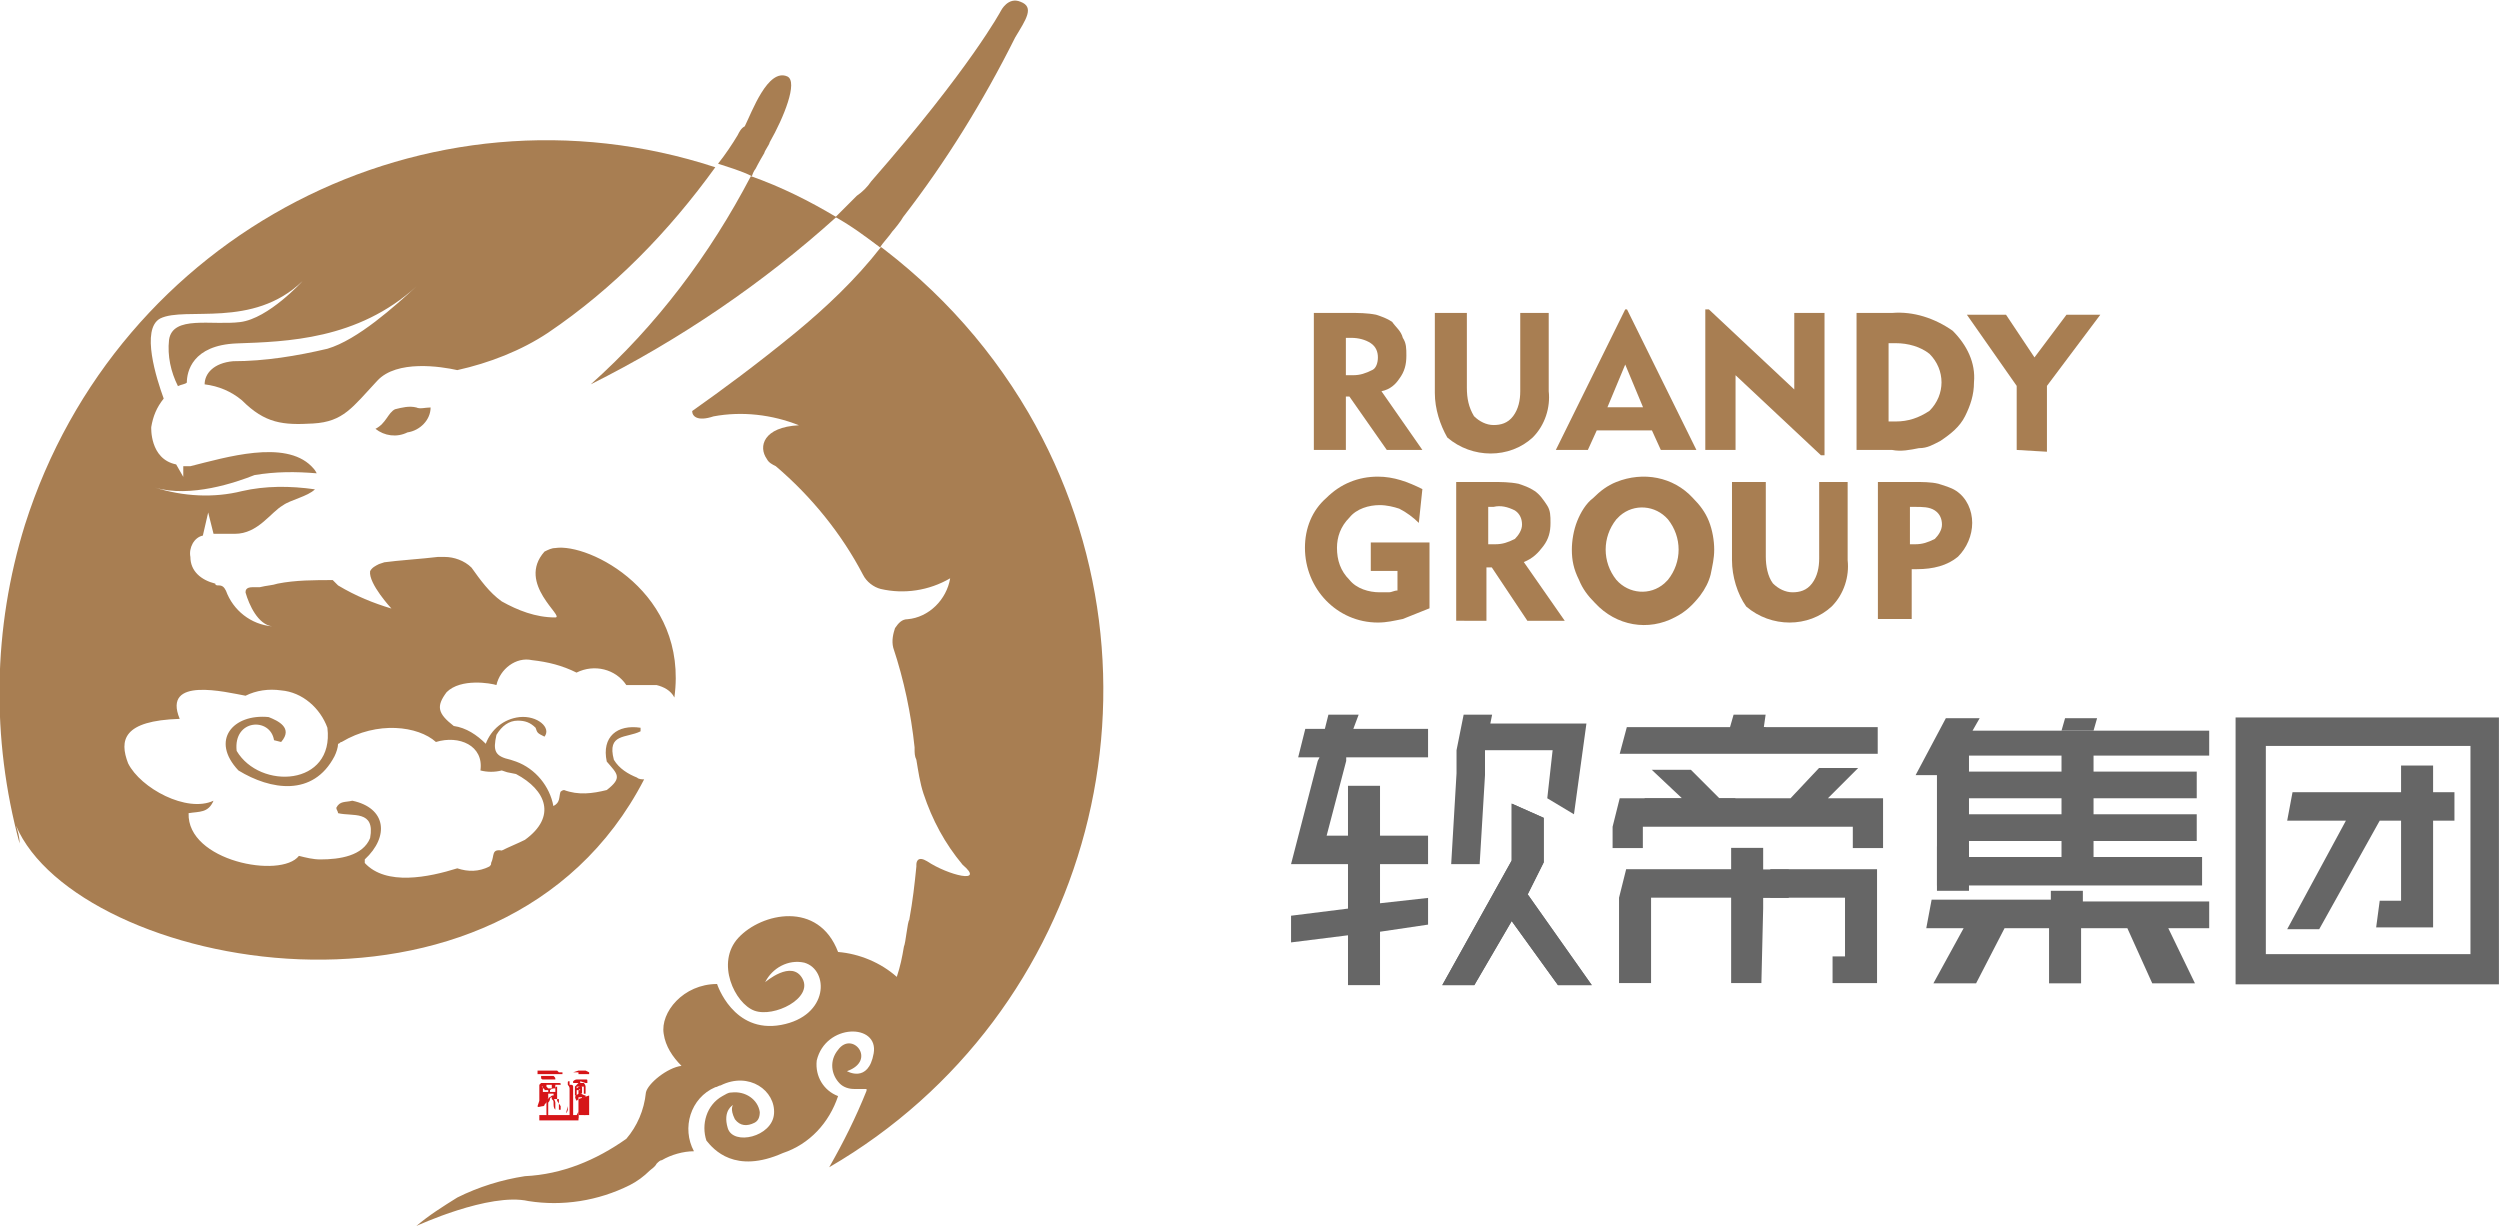 <?xml version="1.0" encoding="utf-8"?>
<!-- Generator: Adobe Illustrator 25.0.0, SVG Export Plug-In . SVG Version: 6.00 Build 0)  -->
<svg version="1.1" id="图层_1" xmlns="http://www.w3.org/2000/svg" xmlns:xlink="http://www.w3.org/1999/xlink" x="0px" y="0px"
	 viewBox="0 0 140.5 68.9" style="enable-background:new 0 0 140.5 68.9;" xml:space="preserve">
<style type="text/css">
	.st0{fill:#A87E52;}
	.st1{fill:#D61518;}
	.st2{fill:#666666;}
</style>
<g id="组_54" transform="translate(-34.727 -15.68)">
	<g id="组_6" transform="translate(34.727 15.68)">
		<g id="组_3" transform="translate(40.355 0)">
			<g id="组_2">
				<path id="路径_21" class="st0" d="M17,0.1c-0.7-0.3-1.1,0.5-1.1,0.5s-1.7,3.2-7.3,9.6c-0.2,0.3-0.5,0.6-0.8,0.8
					c-0.4,0.4-0.8,0.8-1.2,1.2c0.9,0.5,1.7,1.1,2.5,1.7c0.2-0.3,0.5-0.6,0.7-0.9c0.1-0.1,0.5-0.6,0.6-0.8c2.4-3.1,4.5-6.5,6.3-10.1
					C17.3,1.1,17.8,0.4,17,0.1z"/>
				<path id="路径_22" class="st0" d="M3.9,4.3c-1.1-0.5-2,2-2.4,2.8C1.3,7.2,1.2,7.4,1.1,7.6l0,0C0.8,8.1,0.4,8.7,0,9.2
					c0.6,0.2,1.3,0.4,1.9,0.7C2,9.6,2.1,9.5,2.1,9.5s0.2-0.4,0.5-0.9c0-0.1,0.3-0.5,0.3-0.6C3.7,6.6,4.5,4.6,3.9,4.3z"/>
			</g>
		</g>
		<path id="路径_23" class="st0" d="M0.9,46.4c3.4,8,27.3,12.9,35.3-2.6c-0.1,0-0.3,0-0.4-0.1c-0.5-0.2-1-0.5-1.3-1
			c-0.4-1.5,0.7-1.2,1.5-1.6c0-0.1,0-0.1,0-0.2c-1.3-0.2-2.2,0.5-1.9,1.9c0.6,0.7,0.9,0.9,0,1.6c-0.8,0.2-1.6,0.3-2.4,0
			c0,0-0.1,0-0.2,0.1c-0.1,0.3,0,0.6-0.4,0.8c-0.2-1.1-1-2.1-2.1-2.5l-0.3-0.1c-0.9-0.2-1-0.5-0.8-1.4c0.3-0.5,0.7-0.8,1.2-0.8
			c0.4,0,0.7,0.1,1,0.4c0.1,0.3,0.1,0.3,0.5,0.5c0.4-0.5-0.4-1.2-1.4-1.1c-0.9,0.1-1.6,0.7-1.9,1.5c-0.5-0.5-1.1-0.9-1.8-1
			c-0.9-0.7-1-1.1-0.4-1.9c0.8-0.8,2.5-0.5,2.8-0.4c0.2-0.9,1.1-1.6,2-1.4c0.9,0.1,1.7,0.3,2.5,0.7c1-0.5,2.2-0.2,2.8,0.7
			c0.6,0,1.1,0,1.7,0c0.4,0.1,0.8,0.3,1,0.7c0.8-5.9-4.8-8.7-6.7-8.4c-0.2,0-0.4,0.1-0.6,0.2l0,0c-1.6,1.8,1.2,3.7,0.6,3.7
			c-1.1,0-2.1-0.4-3-0.9c-0.7-0.5-1.2-1.2-1.7-1.9c-0.4-0.4-1-0.6-1.5-0.6c-0.1,0-0.3,0-0.4,0h0c-0.8,0.1-2.3,0.2-3,0.3l-0.3,0.1
			c-0.2,0.1-0.4,0.2-0.5,0.4c-0.1,0.7,1.2,2.1,1.2,2.1c-1-0.3-2-0.7-3-1.3l0,0c-0.1-0.1-0.2-0.2-0.3-0.3c-1,0-2.1,0-3.1,0.2l0,0
			c-0.3,0.1-0.6,0.1-1,0.2c-0.1,0-0.3,0-0.4,0l0,0c-0.4,0-0.4,0.2-0.4,0.3c0.2,0.7,0.7,1.8,1.5,1.9c-1.2-0.1-2.2-0.9-2.6-2
			c0,0,0,0,0,0c-0.1-0.2-0.2-0.3-0.4-0.3c-0.1,0-0.2,0-0.2-0.1h0l0,0c-0.8-0.2-1.4-0.7-1.4-1.5c-0.1-0.5,0.2-1.1,0.7-1.2l0.3-1.3
			c0.1,0.4,0.2,0.8,0.3,1.2c0.4,0,0.8,0,1.2,0c1.3,0,2-1.2,2.7-1.6c0.4-0.3,1.4-0.5,1.8-0.9c-1.4-0.2-2.8-0.2-4.1,0.1
			c-1.6,0.4-3.3,0.3-4.9-0.2c2,0.6,4.6-0.3,5.6-0.7c1.2-0.2,2.3-0.2,3.5-0.1c-0.1-0.2-0.2-0.3-0.3-0.4c-1.5-1.5-4.8-0.5-6.8,0
			c-0.1,0-0.3,0-0.4,0v0.6l-0.4-0.7C8.4,25.8,8.5,24,8.5,24c0.1-0.6,0.3-1.1,0.7-1.6c-0.4-1.1-1.3-3.9-0.2-4.5
			c1.4-0.7,5.2,0.6,8-2.1c0,0-1.9,2.1-3.5,2.3s-3.8-0.4-4,1c-0.1,0.9,0.1,1.8,0.5,2.6c0.2-0.1,0.4-0.1,0.5-0.2
			c0-0.6,0.3-2.1,2.8-2.2c2.8-0.1,6.8-0.2,10.1-3.2c-1.2,1.1-3.3,3-5,3.5c-1.7,0.4-3.5,0.7-5.3,0.7c-1.1,0.1-1.6,0.7-1.6,1.3
			c0.8,0.1,1.5,0.4,2.1,0.9c1.3,1.3,2.3,1.4,4,1.3s2.2-0.9,3.6-2.4c1.1-1.2,3.6-0.8,4.5-0.6c1.8-0.4,3.6-1.1,5.1-2.1
			c3.7-2.5,6.8-5.7,9.4-9.3C24,4.1,6.6,13.1,1.4,29.5c-1.8,5.8-1.9,12-0.3,17.9C1.1,47,1,46.7,0.9,46.4z M10.1,40.4
			c-1-2.4,2.6-1.5,3.7-1.3c0.6-0.3,1.3-0.4,2-0.3c1.2,0.1,2.2,1,2.6,2.1c0.4,3.3-3.8,3.5-5.1,1.3c-0.2-1.8,1.9-1.9,2.1-0.6l0.4,0.1
			c0.7-0.8-0.2-1.2-0.7-1.4c-2-0.2-3.3,1.3-1.7,3c1.8,1.1,4.2,1.5,5.4-0.8c0.1-0.2,0.2-0.5,0.2-0.7c0.1,0,0.1-0.1,0.2-0.1
			c2-1.2,4.3-0.9,5.3,0c1.3-0.4,2.7,0.2,2.5,1.6c0.4,0.1,0.8,0.1,1.2,0l0.3,0.1l0.5,0.1c1.7,0.9,2.3,2.4,0.5,3.7
			c-0.4,0.2-0.9,0.4-1.3,0.6c-0.6-0.1-0.4,0.3-0.6,0.7c0,0.1,0,0.1-0.1,0.2c-0.6,0.3-1.2,0.3-1.8,0.1c-1.6,0.5-4,1-5.2-0.3
			c0-0.1,0-0.2,0-0.2c1.4-1.3,1.2-2.9-0.7-3.3c-0.4,0.1-0.7,0-0.9,0.4c0,0.1,0.1,0.2,0.1,0.3c0.8,0.2,2.1-0.2,1.8,1.4
			c-0.4,1-1.7,1.2-2.8,1.2c-0.4,0-0.8-0.1-1.2-0.2c-1,1.3-6.3,0.3-6.2-2.4c0.6-0.1,1.1,0,1.4-0.7c-1.5,0.7-4.1-0.7-4.8-2.1
			C6.7,41.6,6.9,40.5,10.1,40.4L10.1,40.4z"/>
		<path id="路径_24" class="st0" d="M33.2,21.6L33.2,21.6c5-2.5,9.7-5.7,13.8-9.4c-1.5-0.9-3.1-1.7-4.8-2.3
			C39.9,14.3,36.9,18.3,33.2,21.6z"/>
		<path id="路径_25" class="st0" d="M22.2,23c-0.4,0.2-0.5,0.8-1.1,1.1c0.5,0.4,1.2,0.5,1.8,0.2c0.7-0.1,1.3-0.7,1.3-1.4
			c-0.3,0-0.6,0.1-0.8,0C23,22.8,22.6,22.9,22.2,23z"/>
		<path id="路径_26" class="st0" d="M48.3,13c0.4,0.3,0.8,0.6,1.2,0.9c-1.4,1.8-3.1,3.4-4.8,4.8c-2.2,1.8-4.1,3.2-5.8,4.4
			c0,0.3,0.3,0.6,1.2,0.3c1.6-0.3,3.3-0.1,4.8,0.5c-2,0.1-2.3,1.2-1.8,1.9h0l0,0c0.1,0.2,0.3,0.3,0.5,0.4c2,1.7,3.7,3.8,4.9,6.1l0,0
			c0.2,0.4,0.6,0.7,1,0.8c1.3,0.3,2.7,0.1,3.9-0.6c-0.2,1.2-1.2,2.2-2.4,2.3c-0.3,0-0.5,0.2-0.7,0.5c-0.1,0.3-0.2,0.7-0.1,1.1
			c0,0,0,0,0,0c0.6,1.8,1,3.7,1.2,5.6l0,0c0,0,0,0,0,0.1c0,0.2,0,0.4,0.1,0.6c0.1,0.6,0.2,1.3,0.4,1.9c0.5,1.5,1.2,2.8,2.2,4
			c1.3,1.1-0.8,0.6-2-0.2l0,0c-0.5-0.3-0.6,0-0.6,0.2c0,0,0,0.1,0,0.1v0l0,0c-0.1,1-0.2,1.9-0.4,3c-0.1,0.1-0.2,1.3-0.3,1.5
			c-0.1,0.6-0.2,1.1-0.4,1.7c-0.9-0.8-2.1-1.3-3.3-1.4c-1.1-2.9-4.3-2.2-5.6-0.8s-0.2,3.7,0.9,4.1s3.3-0.7,2.7-1.8s-2.1,0.2-2.1,0.2
			c0.4-0.8,1.3-1.3,2.2-1.1c1.4,0.4,1.4,3-1.3,3.5s-3.6-2.3-3.6-2.3c-1.9,0-3.2,1.6-3,2.8c0.1,0.7,0.5,1.3,1,1.8
			c-0.8,0.1-1.9,1-2,1.5c-0.1,1-0.5,1.9-1.1,2.6c-1.7,1.2-3.6,2-5.7,2.1c-1.3,0.2-2.6,0.6-3.8,1.2c-0.8,0.5-1.6,1-2.3,1.6
			c0,0,4.1-1.9,6.3-1.4c1.9,0.3,3.9,0,5.7-0.9c0.4-0.2,0.8-0.5,1.1-0.8c0.1-0.1,0.3-0.2,0.4-0.4c0.1-0.1,0.2-0.2,0.3-0.2
			c0.5-0.3,1.2-0.5,1.8-0.5c-0.7-1.3-0.2-3,1.2-3.6c0.1,0,0.2-0.1,0.3-0.1c1.6-0.8,3.1,0.3,3,1.6s-2.3,1.8-2.6,0.8
			c-0.3-1,0.3-1.3,0.3-1.3s-0.2,0.2,0.1,0.8c0.3,0.4,0.7,0.4,1.1,0.2c0.2-0.1,0.3-0.3,0.3-0.6c-0.1-0.7-0.8-1.2-1.6-1.1
			c-0.2,0-0.3,0.1-0.5,0.2c-0.9,0.5-1.2,1.6-0.9,2.5c0.4,0.5,1.6,1.9,4.3,0.7c1.5-0.5,2.6-1.7,3.1-3.2c-0.8-0.3-1.3-1.1-1.2-2
			c0.5-2.1,3.5-2.1,3.2-0.4s-1.5,1-1.5,1c1.7-0.6,0.3-2.3-0.5-1.2c-0.5,0.6-0.4,1.4,0.1,1.9c0.2,0.2,0.5,0.3,0.8,0.3
			c0.2,0,0.5,0,0.7,0c0,0,0,0,0,0.1c-0.6,1.5-1.3,2.9-2.1,4.3C61.4,57,66.4,38,57.8,23.2C55.4,19.1,52.2,15.7,48.3,13z"/>
		<g id="组_5" transform="translate(30.11 60.166)">
			<g id="组_4">
				<path id="路径_27" class="st1" d="M2.1,0.1L2.1,0.1L2.1,0.1l0.1,0h0h0h0l0,0h0l0,0h0h0l0.1,0h0h0.1h0h0h0h0l0,0h0h0h0l0,0l0,0
					v0l0,0v0l0,0l0,0.1l0,0H3l0,0l0,0v0v0l0-0.1l0,0l0,0l0,0l0,0l0,0l0,0l0,0L2.8,0l0,0H2.7h0h0h0h0h0h0H2.4h0h0h0h0h0h0l0,0h0h0h0
					l0,0L2.1,0.1L2.1,0.1L2.1,0.1L2.1,0.1L2.1,0.1z"/>
				<path id="路径_28" class="st1" d="M0.1,0.2L0.1,0.2L0.1,0.2L0.1,0.2L0.1,0.2l0.1,0l0,0h0l0,0h0h0.1l0,0h0h0h0h0h0h0h0h0.1h0h0
					h0h0h0h0.1h0H1l0,0l0,0l0,0h0h0.1h0h0.1l0,0l0.1,0h0l0,0h0l0.1,0h0h0h0h0h0h0h0h0h0h0l0,0h0h0l0.1,0l0-0.1l0,0l0,0h0h0l0,0h0
					l0,0l0,0l0,0l0,0h0h0h0l0,0h0h0h0l0,0h0l0,0l0,0H1.3h0h0L1.2,0h0h0H1h0l0,0H0.8h0l0,0l0,0h0h0h0H0.5h0l0,0l0,0l0,0h0h0h0h0h0h0
					h0h0h0L0.1,0L0.1,0.2L0.1,0.2L0.1,0.2L0.1,0.2L0.1,0.2z"/>
				<path id="路径_29" class="st1" d="M3,1.4L3,1.4L3,1.4l0-0.1V1.2l0,0l0,0l0,0v0v0v0v0v0v0v0v0v0v0v0v0v0v0v0v0v0v0v0v0l0,0l0,0
					l0-0.1V0.5v0l0,0l0,0l0,0l0,0l0,0l0,0l0,0v0l0,0.3v0v0v0v0l0,0v0v0l0,0.1l0,0v0l0,0v0v0v0v0v0v0v0l0,0v0v0l0,0v0v0v0v0.1v0v0.1
					v0v0.2l0,0v0v0.1l0,0.1v0l0,0.1l0,0.1v0v0v0.1l0,0.1l0,0v0.1v0v0l0,0l0,0.1v0.1v0v0.1l0,0.1v0l0,0l0,0.1l0,0l0,0h0h0H2.7h0h0h0
					h0h0h0h0l-0.1,0h0l0,0l0,0h0h0H2.2l-0.1,0h0l0,0l0,0l0,0h0h0h0h0h0H1.9l0,0l0,0H1.7h0h0h0H1.5h0H1.4h0H1.3H1.1H1l0,0l0,0h0h0
					l0,0h0l0,0h0h0h0h0h0h0h0H0.6h0l-0.1,0h0H0.4h0h0l0,0l0,0l0,0H0.2l0,0l0-0.1l0,0v0l0-0.1l0,0v0V2.6v0v0v0l0,0v0l0,0l0,0V2.3
					l0-0.1v0v0V2.1v0l0-0.1v0l0,0l0,0V1.8l0-0.1v0v0v0v0l0,0v0v0v0v0V1.5V1.4V1.3v0l0,0V1.1v0v0v0v0v0v0l0,0v0l0-0.1v0v0v0v0v0v0
					l0,0v0l0,0l0,0v0l0-0.1l0-0.1v0v0v0v0l0,0l0,0l0,0h0l0,0l0,0l0,0v0v0.1v0l0,0v0v0.1v0v0v0v0v0v0.1v0v0v0l0,0v0v0v0l0,0l0,0l0,0
					v0.2v0v0v0v0v0v0.3v0v0v0v0l0,0.1l0,0v0v0V2v0v0v0.2v0l0,0.1v0v0v0.1l0,0.1v0v0.1v0v0v0l0,0v0v0v0.1v0v0v0l0,0l0,0l0,0.1l0,0
					l0,0l0,0l0,0h0.1l0,0l0,0l0,0h0.2l0,0l0,0h0.2h0h0H1h0h0.1h0.1h0l0.1,0h0l0,0l0,0l0,0h0h0h0.1h0h0h0h0.1h0l0,0h0.1l0,0h0l0.1,0
					l0,0h0h0H2h0h0h0h0.1h0h0h0h0h0l0,0h0h0h0h0.2h0l0,0h0h0h0l0,0l0,0l0.1,0l0,0l0,0l0,0h0l0,0l0,0l0,0l0,0l0,0v0l0,0v0l0,0v0v0
					l0,0v0l0-0.1V2.4V2.3l0-0.1v0v0v0v0l0-0.1V2v0l0,0l0,0v0l0-0.1v0v0v0v0v0V1.6l0,0v0l0,0L3,1.4L3,1.4L3,1.4L3,1.4L3,1.4z"/>
			</g>
			<path id="路径_30" class="st1" d="M1.8,0.8l0,0.3l0,0.5l0,0.4c0,0,0,0.1,0,0.2c0,0.1-0.1,0.2-0.1,0.2c0,0,0,0,0,0c0,0,0,0,0,0
				c0,0,0,0,0,0l0.1-0.4l0-0.4l0-0.4c0,0,0,0,0-0.1s0-0.1,0-0.1c0,0,0,0,0,0l0,0c0,0,0,0,0-0.1c0,0,0,0,0-0.1c0,0,0-0.1,0-0.1
				c0-0.1,0-0.1,0.1-0.1l0,0c0,0,0,0,0,0c0,0,0,0,0,0v0.1c0,0,0,0,0,0.1c0,0,0,0,0,0c0,0,0,0,0,0l0.1,0c0,0,0.1,0,0.1,0.1
				c0,0,0,0.1,0,0.1c0,0,0,0.1,0,0.1v0.3l0,0.9l0,0.1v0.1l0,0.2C2,2.6,2,2.6,2,2.6c0,0-0.1,0-0.1,0c0-0.1,0-0.2,0-0.3V2l0-0.9
				c0,0,0,0,0-0.1C1.9,1,1.9,0.9,1.8,0.8C1.9,0.8,1.9,0.8,1.8,0.8z M2.4,1.3c0,0,0-0.1,0-0.1c0,0,0-0.1,0-0.1c0,0,0,0,0.1,0
				c0,0,0,0,0,0c0,0,0,0,0,0.1v0.1v0c0.1,0,0.2,0.1,0.3,0.1c0,0,0,0.1,0,0.1l0,0c0,0,0,0,0,0c0,0,0,0,0,0L2.7,1.5l0,0l0,0.4l0,0.2
				l0.1,0.3c0,0,0,0,0,0.1c0,0,0,0,0,0c0,0,0,0,0,0c0,0,0,0-0.1,0c0,0,0-0.1-0.1-0.2c0-0.1,0-0.1,0-0.1c0,0,0,0,0-0.1l0-0.3V1.6V1.5
				c0,0-0.1,0-0.1,0c0,0-0.1,0-0.1,0l0,0.1V2v0.1c0,0.1,0,0.1,0,0.2c0,0.1,0,0.2,0,0.3s0,0.1-0.1,0.1s0,0,0,0c0,0,0,0,0-0.1
				c0,0,0-0.1,0-0.1l0.1-0.2l0-0.2l0-0.5c0,0-0.1,0.1-0.1,0.1c0,0,0,0,0,0c0,0,0,0,0,0c0,0,0,0,0,0C2.1,1.4,2.3,1.4,2.4,1.3L2.4,1.3
				z M2.5,0.6v0.1c0,0,0.1,0,0.1,0c0,0,0.1,0,0.1,0c0,0,0.1,0.1,0.1,0.2c0,0.1,0,0.1,0,0.1v0.1c0,0,0,0.1,0,0.1c0,0,0,0.1,0,0.1
				c0,0,0,0-0.1,0c0,0,0,0,0,0c0,0,0-0.1,0-0.1V1c0,0,0-0.1,0-0.1c0,0-0.1,0-0.1,0c-0.1,0-0.2,0-0.3,0c0,0,0,0,0,0.1
				c0,0,0,0.1,0,0.1c0,0.1,0,0.1,0,0.2c0,0,0,0.1,0,0.1c0,0,0,0-0.1,0c0,0,0,0,0,0c0,0,0,0,0-0.1c0,0,0,0,0-0.1c0-0.1,0-0.2,0-0.3
				c0,0,0.1-0.1,0.1-0.1c0,0,0.1-0.1,0.1-0.1c0,0,0.1,0,0.1,0l0,0v0c-0.1,0-0.2,0-0.3,0c0,0,0,0-0.1,0c0,0,0,0,0,0c0,0,0,0,0-0.1
				c0,0,0.1-0.1,0.2-0.1h0.5c0.1,0,0.1,0,0.1,0.1c0,0,0,0,0,0.1c0,0,0,0-0.1,0L2.5,0.6z M2.2,1.2c0-0.1,0-0.2,0.1-0.2
				c0,0,0.1-0.1,0.2-0.1c0.1,0,0.1,0,0.1,0.1c0,0,0,0.1,0,0.1v0.1c0,0.1,0,0.1-0.1,0.1c0,0,0,0,0,0c0,0,0,0,0,0c0,0,0-0.1,0-0.1
				c0,0,0-0.1,0-0.1c0,0,0-0.1-0.1,0c0,0-0.1,0-0.1,0c0,0,0,0,0,0c0,0,0,0,0,0l0,0.2c0,0.1,0,0.1,0,0.1S2.2,1.3,2.2,1.2L2.2,1.2z"/>
			<path id="路径_31" class="st1" d="M0.4,1.2l0.3,0V1.1c-0.1,0-0.1,0-0.2,0c0,0,0-0.1-0.1-0.1l0-0.1l0,0c-0.1,0-0.2,0-0.2,0
				c0,0,0,0,0,0c0,0,0,0,0-0.1c0,0,0,0,0.1-0.1l0.5,0H1c0.1,0,0.2,0,0.3,0c0.1,0,0.1,0,0.1,0.1c0,0,0,0,0,0c0,0,0,0-0.1,0H1.1h0
				c0,0,0,0,0,0c0,0,0,0,0,0.1c0,0,0,0.1,0,0.1C1,1,0.9,1,0.8,1.1l0,0.1c0.1,0,0.2,0,0.3,0c0-0.1,0-0.1,0-0.2c0-0.1,0.1-0.1,0.1-0.1
				c0,0,0,0,0,0c0,0,0,0,0,0c0,0,0,0,0,0l0,0.1c0,0,0,0.1,0,0.1c0,0,0,0.1,0,0.1l0,0.3l0,0.2L1.4,2c0,0,0,0,0,0.1c0,0,0,0,0,0.1
				c0,0,0,0,0,0c0,0-0.1,0-0.1,0c0,0,0-0.1,0-0.1c0,0,0-0.1,0-0.1s0-0.1,0-0.1c0,0,0-0.1,0-0.1c0-0.1,0-0.1,0-0.2v0c0,0-0.1,0-0.1,0
				c0,0-0.1,0-0.2,0v0.1C0.9,1.4,1,1.5,1,1.5c0,0.1,0.1,0.2,0.1,0.3c0,0.1,0,0.3,0,0.3v0.2c0,0.1,0,0.1,0,0.2c0,0,0,0,0,0
				c0,0,0,0,0,0c0,0,0-0.1,0-0.1V2.3V2.2C1,2.1,1,2,1,1.8c0-0.1,0-0.1-0.1-0.2c0,0,0,0,0,0l0,0l0,0l0,1c0,0.1,0,0.1,0,0.1
				c0,0,0,0,0,0c0,0,0,0,0-0.1c0,0,0-0.1,0-0.1V2.2V1.5c0,0-0.1,0-0.1,0.1c0,0,0,0.1-0.1,0.2l0,0.3l0,0.1l0,0.3c0,0,0,0,0,0.1
				c0,0,0,0,0,0c-0.1,0-0.1-0.1-0.1-0.2V2.1c0-0.1,0-0.2,0-0.3c0-0.1,0-0.2,0.1-0.2c0,0,0-0.1,0.1-0.1c0.1-0.1,0.1-0.1,0.2-0.1V1.3
				l-0.3,0h0c0,0,0,0.1,0,0.1c0,0,0,0.1,0,0.1c0,0,0,0.1-0.1,0.2c0,0.1,0,0.1-0.1,0.2c0,0,0,0.1-0.1,0.1S0.1,2.1,0.1,2v0l0.1-0.3
				c0-0.1,0-0.1,0-0.2c0-0.1,0-0.1,0-0.2c0,0,0-0.1,0-0.1l0-0.1V1.1c0,0,0,0,0-0.1s0-0.1,0-0.1c0,0,0,0,0,0c0,0,0,0,0.1,0
				c0,0,0.1,0,0.1,0.1C0.4,1.1,0.4,1.1,0.4,1.2z M1.1,0.5H0.7c-0.1,0-0.1,0-0.2,0c0,0,0,0-0.1,0c0,0-0.1,0-0.1-0.1c0,0,0,0,0-0.1
				c0.1,0,0.3,0,0.4,0c0.1,0,0.2,0,0.3,0C1.1,0.4,1.1,0.4,1.1,0.5C1.1,0.5,1.1,0.5,1.1,0.5L1.1,0.5z M0.6,0.8c0,0,0,0.1,0,0.1
				c0,0,0,0,0.1,0.1c0.1,0,0.1,0,0.2,0c0,0,0,0,0,0c0,0,0,0,0-0.1V0.8L0.6,0.8z"/>
		</g>
	</g>
	<g id="组_7" transform="translate(108.065 33.067)">
		<path id="路径_32" class="st0" d="M0.5,7.9V0.2h2c0.5,0,1,0,1.5,0.1c0.3,0.1,0.6,0.2,0.9,0.4C5.1,1,5.4,1.2,5.5,1.6
			c0.2,0.3,0.2,0.6,0.2,1c0,0.5-0.1,0.9-0.4,1.3C5.1,4.2,4.8,4.5,4.3,4.6l2.3,3.3H4.6l-2.1-3H2.3v3H0.5z M2.6,1.6H2.3v2.1h0.4
			c0.4,0,0.7-0.1,1.1-0.3C4,3.3,4.1,3,4.1,2.7c0-0.3-0.1-0.6-0.4-0.8C3.4,1.7,3,1.6,2.6,1.6L2.6,1.6z"/>
		<path id="路径_33" class="st0" d="M9.1,0.2v4.2C9.1,5,9.2,5.5,9.5,6c0.3,0.3,0.7,0.5,1.1,0.5c0.4,0,0.8-0.1,1.1-0.5
			c0.3-0.4,0.4-0.9,0.4-1.4V0.2h1.6v4.4c0.1,0.9-0.2,1.9-0.9,2.6c-1.3,1.2-3.4,1.2-4.8,0C7.6,6.5,7.3,5.6,7.3,4.7V0.2L9.1,0.2z"/>
		<path id="路径_34" class="st0" d="M14.1,7.9L18,0h0.1L22,7.9H20l-0.5-1.1h-3.1l-0.5,1.1H14.1z M17,5.5h2l-1-2.4L17,5.5z"/>
		<path id="路径_35" class="st0" d="M22.5,7.9V0h0.2l4.8,4.5V0.2h1.7v8h-0.2l-4.8-4.5v4.2L22.5,7.9z"/>
		<path id="路径_36" class="st0" d="M31,7.9V0.2h2c1.2-0.1,2.4,0.3,3.4,1C37.2,2,37.7,3,37.6,4.1c0,0.7-0.2,1.3-0.5,1.9
			c-0.3,0.6-0.8,1-1.4,1.4c-0.4,0.2-0.7,0.4-1.2,0.4C34,7.9,33.5,8,33,7.9L31,7.9z M32.8,6.3h0.4c0.7,0,1.3-0.2,1.9-0.6
			c0.9-0.9,0.9-2.3,0-3.2c0,0,0,0,0,0c-0.5-0.4-1.2-0.6-1.9-0.6h-0.4V6.3z"/>
		<path id="路径_37" class="st0" d="M40,7.9V4.3l-2.8-4h2.2l1.6,2.4l1.8-2.4h1.9l-3,4v3.7L40,7.9z"/>
		<path id="路径_38" class="st0" d="M7,13.1v3.7c-0.5,0.2-1,0.4-1.5,0.6c-0.5,0.1-0.9,0.2-1.4,0.2c-2.3,0-4.1-1.9-4.1-4.2
			c0-1.1,0.4-2.1,1.2-2.8C2,9.8,3,9.4,4.1,9.4c0.9,0,1.7,0.3,2.5,0.7l-0.2,1.9c-0.3-0.3-0.7-0.6-1.1-0.8C5,11.1,4.6,11,4.2,11
			c-0.6,0-1.3,0.2-1.7,0.7c-0.5,0.5-0.7,1.1-0.7,1.7c0,0.7,0.2,1.3,0.7,1.8c0.4,0.5,1.1,0.7,1.7,0.7c0.2,0,0.3,0,0.5,0
			c0.2,0,0.3-0.1,0.5-0.1v-1.1H3.7v-1.6H7z"/>
		<path id="路径_39" class="st0" d="M8.5,17.4V9.7h2c0.5,0,1,0,1.5,0.1c0.3,0.1,0.6,0.2,0.9,0.4c0.3,0.2,0.5,0.5,0.7,0.8
			c0.2,0.3,0.2,0.6,0.2,1c0,0.5-0.1,0.9-0.4,1.3c-0.3,0.4-0.6,0.7-1.1,0.9l2.3,3.3h-2.1l-2-3h-0.3v3H8.5z M10.6,11.1h-0.3v2.1h0.4
			c0.4,0,0.7-0.1,1.1-0.3c0.2-0.2,0.4-0.5,0.4-0.8c0-0.3-0.1-0.6-0.4-0.8C11.4,11.1,11,11,10.6,11.1L10.6,11.1z"/>
		<path id="路径_40" class="st0" d="M15,13.5c0-0.5,0.1-1.1,0.3-1.6c0.2-0.5,0.5-1,0.9-1.3c0.4-0.4,0.8-0.7,1.3-0.9
			c1.5-0.6,3.2-0.3,4.3,0.9c0.4,0.4,0.7,0.8,0.9,1.3c0.2,0.5,0.3,1.1,0.3,1.6c0,0.5-0.1,0.9-0.2,1.4c-0.1,0.4-0.3,0.8-0.6,1.2
			c-0.4,0.5-0.8,0.9-1.4,1.2c-1.5,0.8-3.3,0.5-4.5-0.8c-0.4-0.4-0.7-0.8-0.9-1.3C15.1,14.6,15,14.1,15,13.5z M16.9,13.5
			c0,0.6,0.2,1.2,0.6,1.7c0.7,0.8,1.9,0.9,2.7,0.2c0.1-0.1,0.2-0.2,0.2-0.2c0.8-1,0.8-2.4,0-3.4c-0.7-0.8-1.9-0.9-2.7-0.2
			c-0.1,0.1-0.2,0.2-0.2,0.2C17.1,12.3,16.9,12.9,16.9,13.5z"/>
		<path id="路径_41" class="st0" d="M25.9,9.7v4.2c0,0.5,0.1,1.1,0.4,1.5c0.3,0.3,0.7,0.5,1.1,0.5c0.4,0,0.8-0.1,1.1-0.5
			c0.3-0.4,0.4-0.9,0.4-1.4V9.7h1.6v4.4c0.1,0.9-0.2,1.9-0.9,2.6c-1.3,1.2-3.4,1.2-4.8,0C24.3,16,24,15,24,14.1V9.7L25.9,9.7z"/>
		<path id="路径_42" class="st0" d="M32.2,17.4V9.7h2c0.5,0,1,0,1.4,0.1c0.3,0.1,0.7,0.2,1,0.4c0.6,0.4,0.9,1.1,0.9,1.8
			c0,0.7-0.3,1.4-0.8,1.9c-0.6,0.5-1.4,0.7-2.3,0.7c-0.1,0-0.2,0-0.2,0s-0.1,0-0.1,0v2.8L32.2,17.4z M34.3,11.1H34v2.1h0.3
			c0.4,0,0.7-0.1,1.1-0.3c0.2-0.2,0.4-0.5,0.4-0.8c0-0.3-0.1-0.6-0.4-0.8C35.1,11.1,34.7,11.1,34.3,11.1z"/>
	</g>
	<g id="组_12" transform="translate(107.284 55.843)">
		<g id="组_8">
			<path id="路径_43" class="st2" d="M13.3,10.1l0.9-1.8V5.8L12.4,5v3.2l-3.9,7h1.8l2.1-3.6l2.6,3.6h1.9L13.3,10.1z"/>
			<path id="路径_44" class="st2" d="M13.3,10.1l0.9-1.8V5.8L12.4,5v3.2l-3.9,7h1.8l2.1-3.6l2.6,3.6h1.9L13.3,10.1z"/>
			<path id="路径_45" class="st2" d="M3.1,2.6l0-0.2h4.6V0.8H3.5L3.8,0H2.1L1.9,0.8H0.8L0.4,2.4v0h1.2L1.5,2.6L0,8.4h3.2v2.5
				L0,11.3v1.5l3.2-0.4v2.8H5v-3l2.7-0.4v-1.5L5,10.6V8.4h2.7V6.8H5V4H3.2v2.8H2L3.1,2.6L3.1,2.6z"/>
			<path id="路径_46" class="st2" d="M11.2,0.5L11.3,0H9.7L9.3,2h0L9.3,3.3L9,8.4h1.6l0.3-5l0,0L10.9,2h3.8l-0.3,2.7l1.5,0.9
				l0.7-5.1L11.2,0.5z"/>
		</g>
		<g id="组_10" transform="translate(18.071)">
			<path id="路径_47" class="st2" d="M8.9,0.7H0.8L0.4,2.2h0v0h14.5V0.7H8.9z"/>
			<path id="路径_48" class="st2" d="M12.1,4.7l1.7-1.7l-0.1,0h-2.1L10,4.7H0.4L0,6.3h0v1.2h1.7V6.3h11.8v1.2h1.7V4.7L12.1,4.7z"
				/>
			<path id="路径_49" class="st2" d="M8.5,0.7L8.6,0v0H6.8L6.6,0.7l0,0v0.9h2V0.7L8.5,0.7z"/>
			<g id="组_9" transform="translate(0.362 7.487)">
				<path id="路径_50" class="st2" d="M8.1,3.4V0H6.3v1.2H0.4L0,2.8v4.8h1.8V2.8h4.5v4.8h1.7L8.1,3.4L8.1,3.4z"/>
				<path id="路径_51" class="st2" d="M8.5,1.2v1.6h4.2v3.3H12v1.5h2.5V1.2H8.5z"/>
			</g>
			<path id="路径_52" class="st2" d="M3.9,4.7L2.2,3.1l0.1,0h2.1L6,4.7h0.9v0.7H1.8V4.7L3.9,4.7z"/>
			<rect id="矩形_2" x="6.9" y="8.7" class="st2" width="3" height="1.6"/>
		</g>
		<g id="组_11" transform="translate(53.083 0.158)">
			<path id="路径_53" class="st2" d="M1.9,12.9"/>
			<path id="路径_54" class="st2" d="M0,0v15h14.8V0H0z M13.2,13.3H1.7V1.6h11.5V13.3z"/>
			<path id="路径_55" class="st2" d="M11.1,4.2V2.7H9.3v1.5H3.2L2.9,5.8h3.3l-3.3,6.1h1.8l3.4-6.1h1.2v4.5H8.1l-0.2,1.5h3.2V5.8
				h1.2V4.2H11.1z"/>
		</g>
		<path id="路径_56" class="st2" d="M45.1,0.9l0.2-0.7v0h-1.8l-0.2,0.7L45.1,0.9L45.1,0.9z"/>
		<rect id="矩形_3" x="36.3" y="7.4" class="st2" width="1.8" height="2.5"/>
		<path id="路径_57" class="st2" d="M36.1,15.1h2.4l1.6-3.1h2.5v3.1h1.8V12H47l1.4,3.1h2.4L49.3,12h2.3v-1.5h-7.1V9.9h-1.8v0.5H36
			L35.7,12h2.1L36.1,15.1z"/>
		<rect id="矩形_4" x="43.3" y="1.3" class="st2" width="1.8" height="7.4"/>
		<path id="路径_58" class="st2" d="M51.6,2.3V0.9H38.3l0.4-0.7h-1.9l-1.7,3.2h1.2v6.2h14.9V8H38.1V7.1h12.8V5.6H38.1V4.7h12.8
			V3.2H38.1V2.3L51.6,2.3z"/>
	</g>
</g>
</svg>
